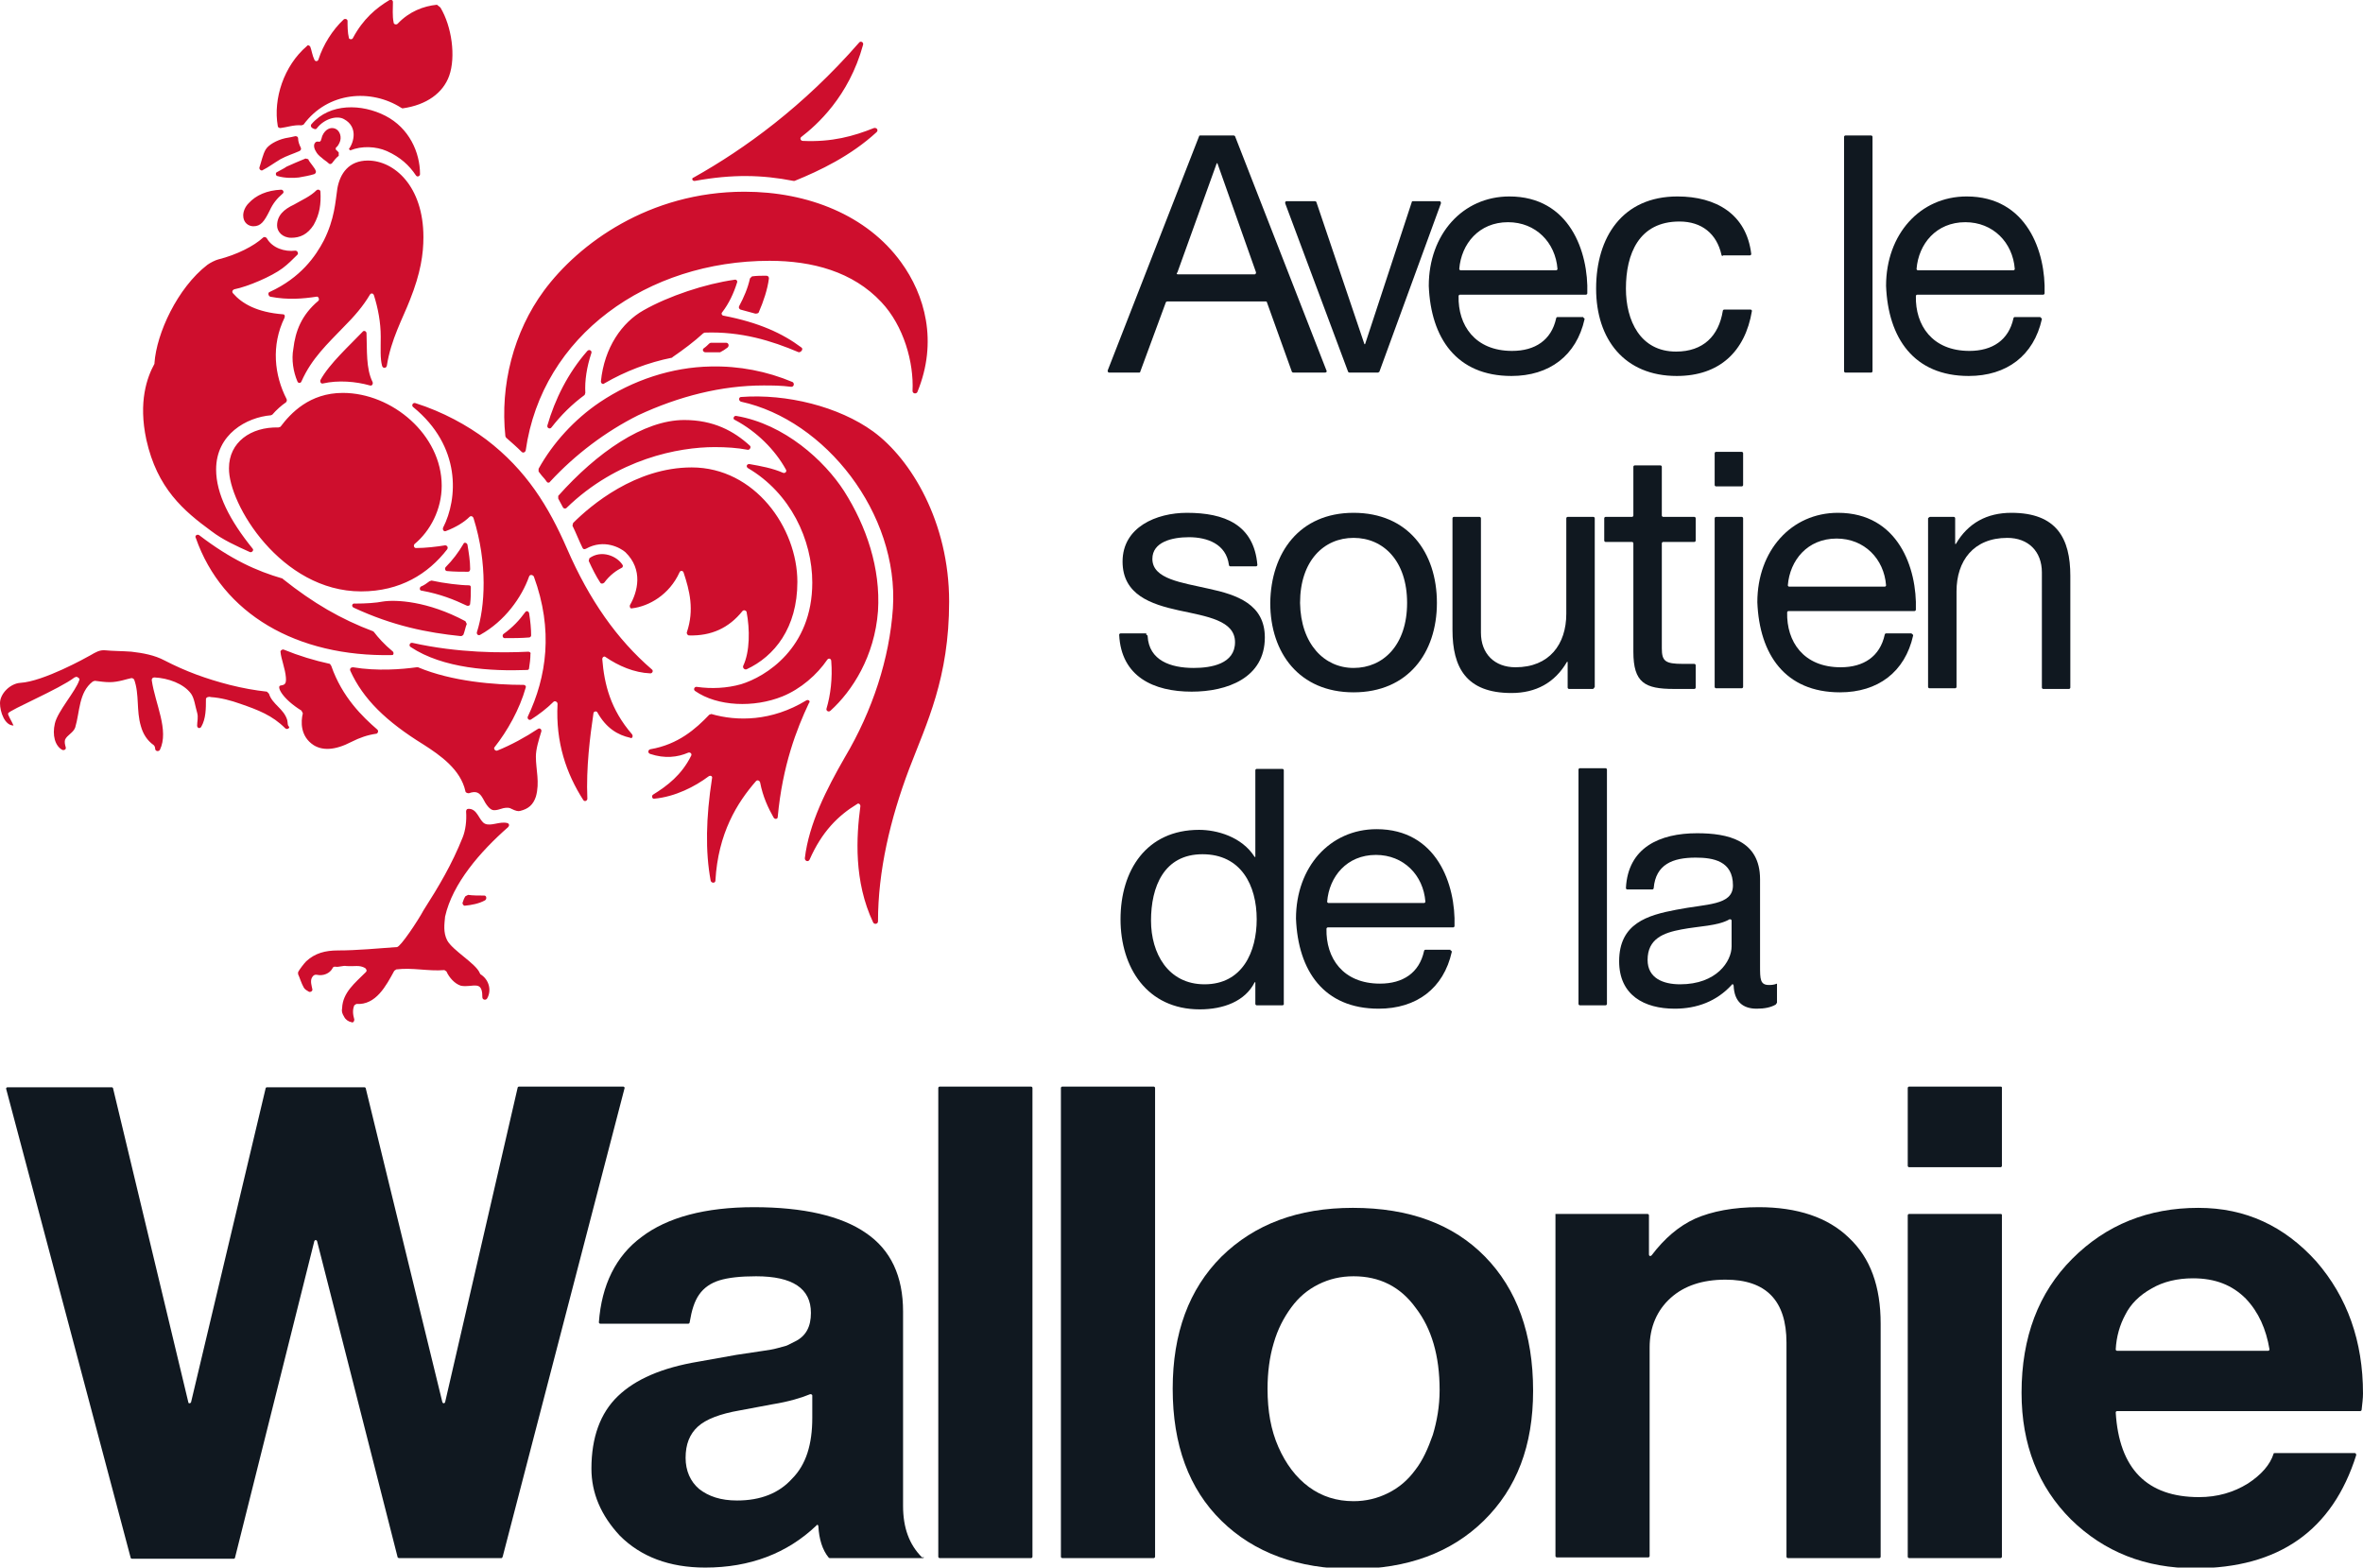 <svg xmlns="http://www.w3.org/2000/svg" xmlns:xlink="http://www.w3.org/1999/xlink" viewBox="0 0 348.8 231.4">
<style type="text/css">
	.st0{fill:#CE0E2D;}
	.st1{fill:#101820;}
</style>
<g>
	<path class="st0" d="M46.1,18.9l0.2,0.1c0.2,0.1,0.4,0.1,0.5-0.1c1.1-1.4,3-1.9,4-1.3c2,1.1,1.5,3.3,0.7,4.4l0.2,0.2
		c1.7-0.7,3.8-0.6,5.4,0.1c2,0.9,3.3,2.1,4.3,3.6c0.2,0.3,0.6,0.1,0.6-0.2c0-3.2-1.6-6.8-5.1-8.6c-3.5-1.8-8.2-1.9-10.9,1.2
		C45.8,18.5,45.9,18.8,46.1,18.9 M41.4,23.5c0.9-0.5,1.9-0.8,2.8-1.2c0.2-0.1,0.3-0.3,0.2-0.5c-0.2-0.4-0.4-0.9-0.4-1.4
		c0-0.2-0.2-0.3-0.4-0.3c-0.4,0.1-0.9,0.2-1.5,0.3c-1.3,0.3-2.5,1-2.9,1.7c-0.4,0.7-0.6,1.7-0.9,2.6c-0.1,0.3,0.3,0.6,0.5,0.4
		C39.6,24.7,40.4,24.1,41.4,23.5z M41.8,46.4c-3.9-0.3-6.1-1.6-7.4-3.1c-0.2-0.2-0.1-0.5,0.2-0.6c2-0.4,5.5-1.9,7.1-3.1
		c0.8-0.6,1.5-1.3,2.2-2c0.2-0.2,0-0.6-0.3-0.6c-1.6,0.2-3.4-0.4-4.2-1.8c-0.1-0.2-0.4-0.3-0.6-0.1c-1.3,1.2-3.8,2.5-6.6,3.2
		c-0.4,0.1-1.2,0.5-1.6,0.8c-4.4,3.4-7.5,10.1-7.8,14.5l0,0.1c-1.1,2-2.4,5.6-1.2,11.2c1.6,7.2,5.5,10.5,9.6,13.5
		c1.7,1.3,3.7,2.2,5.7,3.1c0.3,0.1,0.6-0.3,0.4-0.5c-3.4-4.2-5.4-8.1-5.4-11.7c0-5.2,4.5-7.7,8.1-8l0.2-0.1c0.6-0.7,1.4-1.4,2-1.8
		c0.1-0.1,0.2-0.3,0.1-0.5C40.5,55.4,40,51,42,46.9C42.1,46.6,42,46.4,41.8,46.4z M64.5,0.7c-2,0.2-4.1,1-5.8,2.8
		c-0.2,0.2-0.6,0.1-0.6-0.2c-0.2-0.9-0.1-2.2-0.1-3c0-0.3-0.3-0.4-0.5-0.3c-2,1.2-3.9,2.8-5.4,5.6c-0.1,0.3-0.6,0.2-0.6,0
		c-0.2-0.8-0.2-1.8-0.2-2.5c0-0.3-0.4-0.4-0.6-0.2c-1.6,1.5-3,3.7-3.7,5.9c-0.1,0.3-0.5,0.3-0.6,0c-0.3-0.6-0.4-1.4-0.6-1.9
		c-0.1-0.2-0.4-0.3-0.5-0.1c-3.4,2.9-5,7.8-4.3,11.8c0,0.2,0.2,0.3,0.4,0.3c0.9-0.1,2-0.5,3.1-0.4l0.3-0.1c3.6-4.9,10-5.3,14.4-2.5
		l0.2,0.1c3.6-0.5,6-2.3,6.9-4.8c1-2.8,0.4-7.3-1.3-10.1L64.5,0.7z M49.7,22.2c-0.2-0.1-0.2-0.4,0-0.5c0.2-0.2,0.3-0.4,0.4-0.6
		c0.4-0.8,0.1-1.8-0.6-2.1c-0.7-0.3-1.5,0.1-1.9,1c-0.1,0.2-0.1,0.4-0.2,0.6c0,0.2-0.2,0.4-0.4,0.3c-0.2,0-0.4,0-0.5,0.2
		c-0.2,0.2-0.2,0.7,0.1,1.2c0.2,0.4,0.5,0.7,0.9,1c0.3,0.3,0.7,0.5,1,0.8c0.2,0.2,0.4,0.1,0.5,0c0.3-0.4,0.6-0.8,1-1.1l0-0.5
		L49.7,22.2z M47.3,28.3c0-0.3-0.4-0.4-0.6-0.2c-0.9,0.9-2.1,1.4-3.3,2.1c-1.5,0.7-2.5,1.6-2.5,3.1c0,0.9,0.8,1.8,2.1,1.8
		c1.3,0,2.4-0.5,3.3-1.9C47.2,31.6,47.4,30.1,47.3,28.3z M35.9,31.8c0,1.1,0.8,1.6,1.5,1.6c1.1,0,1.6-0.7,2.4-2.3
		c0.5-1.1,1.1-1.8,1.9-2.5c0.3-0.2,0.1-0.6-0.2-0.6c-2.1,0.1-3.7,0.8-4.8,2C36.2,30.5,35.9,31.2,35.9,31.8z M40.9,25.4
		C40.6,25.5,40.7,26,41,26c1,0.3,2.3,0.3,3.1,0.2c0.6-0.1,1.7-0.3,2.3-0.5c0.2-0.1,0.3-0.3,0.2-0.5c-0.1-0.3-0.3-0.5-0.5-0.8
		c-0.2-0.3-0.5-0.6-0.6-0.9l-0.4-0.1c-1,0.4-1.9,0.8-2.8,1.2C41.9,24.9,41.4,25.1,40.9,25.4z M118.3,51.3c-2.8-2.1-6.3-3.7-11.5-4.7
		c-0.2,0-0.4-0.3-0.2-0.5c1-1.3,1.7-2.8,2.2-4.4c0.1-0.2-0.1-0.5-0.4-0.4c-4.3,0.6-9.7,2.4-13.4,4.5c-3.2,1.8-5.8,5.5-6.3,10.5
		c0,0.3,0.3,0.5,0.5,0.3c3.1-1.8,6.5-3.1,10-3.8l0.1-0.1c1.6-1.1,3.2-2.3,4.5-3.5l0.2-0.1c5.4-0.2,9.9,1.2,13.9,2.9
		C118.3,52,118.6,51.5,118.3,51.3z M53.5,49c-1.8,1.9-4.9,4.7-6.2,7.1c-0.1,0.3,0.1,0.6,0.4,0.5c2.2-0.5,4.8-0.3,6.9,0.3
		c0.3,0.1,0.5-0.2,0.4-0.5c-1-2-0.8-4.7-0.9-7.2C54.1,48.9,53.7,48.7,53.5,49z M43.9,56.3c0.1,0.3,0.5,0.3,0.6,0
		c1.5-3.4,3.9-5.6,6.2-8c1.6-1.6,2.9-3.1,3.9-4.8c0.2-0.3,0.5-0.2,0.6,0.1c0.6,1.9,1,4,1,6.1c0,1.8-0.1,3.2,0.2,4.3
		c0.1,0.4,0.6,0.4,0.7,0c0.6-3.9,2.4-7.1,3.4-9.7c1.6-4,2-6.8,2-9.3c0-7.5-4.3-11.3-8.2-11.3c-2.8,0-4.1,1.9-4.5,4.1
		c-0.3,2-0.4,4.5-2,7.7c-1.2,2.3-3.4,5.5-8,7.6c-0.3,0.1-0.2,0.6,0.1,0.7c2.6,0.5,4.8,0.3,6.8,0c0.3-0.1,0.5,0.4,0.3,0.6
		c-2.5,2.1-3.4,4.5-3.7,7.1C43,53.1,43.3,54.9,43.9,56.3z M119.5,126.9c-0.2,0.4-0.7,0.2-0.7-0.2c0.6-5.1,3.2-10.2,5.9-14.9
		c4.1-6.9,6.6-14.6,7.1-22c0.9-14-10-27.8-22.4-30.5c-0.4-0.1-0.4-0.7,0-0.7c6.7-0.5,14.4,1.4,19.5,5.1c5.6,4.1,11.2,13.4,11.2,25.1
		c0,11.3-3.3,17.9-5.9,24.7c-2.8,7.4-4.6,15.1-4.6,22.5c0,0.4-0.5,0.5-0.7,0.2c-2.9-6.1-2.5-12.7-1.9-17.2c0-0.3-0.3-0.5-0.5-0.3
		C123.7,120.4,121.3,122.8,119.5,126.9z M129.6,90.2c0.4-6.3-1.7-12.5-5-17.7c-2.9-4.5-8.8-9.9-15.9-11.1c-0.4-0.1-0.6,0.5-0.2,0.6
		c3.2,1.7,5.9,4.4,7.5,7.3c0.2,0.3-0.1,0.6-0.4,0.5c-1.6-0.7-3.3-1-5-1.3c-0.4,0-0.5,0.4-0.2,0.6c6.3,3.7,9.5,10.6,9.5,16.9
		c0,9.7-6.9,13.9-10.5,15c-2.1,0.6-4.4,0.7-6.5,0.4c-0.4-0.1-0.6,0.4-0.3,0.6c3.3,2.3,8.7,2.5,12.9,0.8c2.7-1.1,5.1-3.2,6.6-5.4
		c0.2-0.3,0.6-0.2,0.6,0.2c0.2,2.5-0.1,5-0.7,7c-0.1,0.3,0.3,0.6,0.6,0.3C125.8,102,129.1,96.9,129.6,90.2z M119,103.4
		c-5.1,3.1-10.2,3.1-14,2l-0.3,0.1c-2,2.1-4.6,4.4-8.7,5.1c-0.4,0.1-0.4,0.6,0,0.7c2.1,0.7,4,0.5,5.6-0.2c0.3-0.1,0.6,0.2,0.4,0.5
		c-1.4,2.8-3.5,4.4-5.6,5.7c-0.3,0.2-0.1,0.7,0.2,0.6c3.1-0.3,6-1.8,8-3.3c0.3-0.2,0.6,0,0.5,0.3c-0.9,5.8-1,10.8-0.2,15.1
		c0.1,0.4,0.7,0.4,0.7,0c0.4-7,3.2-11.5,6-14.7c0.2-0.2,0.5-0.1,0.6,0.2c0.4,2.1,1.2,3.8,2,5.2c0.2,0.3,0.6,0.2,0.6-0.1
		c0.7-7.6,2.8-13,4.6-16.8C119.7,103.5,119.3,103.2,119,103.4z M93.3,108.4c-3.2-3.7-4.1-7.4-4.4-11.1c0-0.3,0.3-0.5,0.5-0.3
		c1.9,1.3,4.2,2.3,6.6,2.4c0.3,0,0.5-0.4,0.2-0.6c-5.1-4.4-9.2-10.2-12.5-17.8c-2.7-6.2-6-11.6-11.9-16.1c-2.8-2.1-6.4-4.1-10.5-5.4
		c-0.4-0.1-0.6,0.4-0.3,0.6c7.1,5.8,6.6,13.5,4.4,17.8c-0.1,0.3,0.1,0.6,0.4,0.5c1.6-0.6,2.8-1.4,3.5-2.1c0.2-0.2,0.5-0.1,0.6,0.2
		c2.1,6.7,1.7,13.1,0.5,16.8c-0.1,0.3,0.2,0.6,0.5,0.4c3.6-2,6.1-5.5,7.2-8.6c0.1-0.3,0.5-0.3,0.7,0c2.9,7.9,1.9,14.8-0.9,20.7
		c-0.1,0.3,0.2,0.6,0.5,0.4c1.1-0.7,2.3-1.6,3.3-2.6c0.2-0.2,0.6,0,0.6,0.3c-0.3,5.7,1.3,10.3,3.8,14.2c0.2,0.3,0.6,0.1,0.6-0.2
		c-0.2-4.6,0.4-9.2,0.9-12.6c0-0.3,0.5-0.4,0.6-0.1c1.3,2.3,3,3.3,4.8,3.7C93.3,109.1,93.5,108.7,93.3,108.4z M79.1,117.6
		c0.6-2.1,0-4,0-5.9c0-1.1,0.4-2.4,0.8-3.7c0.1-0.3-0.2-0.6-0.5-0.4c-1.8,1.2-4,2.4-6,3.2c-0.3,0.1-0.6-0.3-0.4-0.5
		c1.9-2.4,3.7-5.6,4.6-8.8c0.1-0.2-0.1-0.4-0.3-0.4c-4.3,0-10.6-0.5-15.6-2.6l-0.2,0c-2.2,0.3-5.8,0.6-9.4,0c-0.3,0-0.5,0.2-0.4,0.5
		c1.9,4.2,5.3,7.5,10.8,10.9c2.5,1.6,5.5,3.7,6.2,6.9c0,0.2,0.3,0.3,0.5,0.3c1.1-0.4,1.6-0.1,2.1,0.8c0.4,0.8,1,1.7,1.6,1.7
		c0.5,0,0.7-0.1,1.4-0.3c0.5-0.1,0.9-0.1,1.2,0.1c0.6,0.3,1,0.4,1.3,0.3C78,119.4,78.7,118.8,79.1,117.6z M55.7,107.7
		c-2.2-1.9-5.2-4.8-6.8-9.4L48.7,98c-2.3-0.5-4.6-1.2-6.8-2.1c-0.2-0.1-0.5,0.1-0.5,0.3c0.1,1.1,0.7,2.5,0.8,3.8
		c0.1,1.1-0.3,1.1-0.8,1.2c-0.6,0.1,0.2,1.9,3.1,3.7l0.2,0.4c-0.3,1.2-0.4,3.4,1.6,4.7c1.3,0.8,3.1,0.8,5.6-0.5
		c1.2-0.6,2.3-1,3.7-1.2C55.8,108.2,55.9,107.9,55.7,107.7z M57.9,96.1c-1.1-0.9-2.1-2-2.7-2.8l-0.1-0.1c-4.8-1.8-8.9-4.2-13.3-7.7
		l-0.1-0.1c-3.8-1.1-7.6-2.8-12.3-6.4c-0.3-0.2-0.7,0.1-0.5,0.4c3.9,11.2,14.9,17.6,29,17.3C58.1,96.7,58.2,96.3,57.9,96.1z
		 M74.5,94.2c1.1,0,2.5,0,3.6-0.1c0.2,0,0.3-0.2,0.3-0.3c0-0.9-0.1-2.1-0.3-3.3c-0.1-0.3-0.4-0.4-0.6-0.1c-0.8,1.1-1.8,2.2-3.2,3.2
		C74.1,93.8,74.2,94.2,74.5,94.2z M52.2,89.7c5.8,2.7,10.9,3.7,15.8,4.2c0.2,0,0.3-0.1,0.4-0.2c0.2-0.5,0.3-1.1,0.5-1.6l-0.2-0.4
		c-5.6-3-10.3-3.2-12.2-2.9c-1,0.2-2.5,0.3-4.1,0.3C52,89,51.8,89.5,52.2,89.7z M62.3,87.2c2.7,0.5,4.7,1.3,6.6,2.2
		c0.2,0.1,0.5,0,0.5-0.3c0.1-0.8,0.1-1.5,0.1-2.4c0-0.2-0.1-0.3-0.3-0.3c-1.2,0-3.7-0.3-5.5-0.7l-0.3,0.1c-0.4,0.3-0.8,0.6-1.3,0.8
		C61.9,86.8,61.9,87.2,62.3,87.2z M78,96.2c-3.9,0.2-10.4,0.2-17.1-1.3c-0.4-0.1-0.6,0.4-0.3,0.6c4.8,3.2,11.9,3.6,17.2,3.4
		c0.2,0,0.3-0.1,0.3-0.3c0.1-0.6,0.2-1.4,0.2-2.1C78.4,96.4,78.2,96.2,78,96.2z M66,84.3c1.1,0.1,2.2,0.1,3.1,0.1
		c0.2,0,0.3-0.2,0.3-0.4c0-1.2-0.2-2.4-0.4-3.6c-0.1-0.3-0.5-0.4-0.6-0.1c-0.7,1.2-1.6,2.4-2.6,3.4C65.6,83.9,65.7,84.3,66,84.3z
		 M53.3,87.3c5.8,0,9.9-2.6,12.7-6.2c0.2-0.3,0-0.6-0.3-0.6c-1.2,0.2-2.9,0.4-4.3,0.4c-0.3,0-0.4-0.4-0.2-0.6c2.3-1.9,4-5.1,4-8.6
		c0-7.5-7.3-13.7-14.6-13.7c-4.9,0-7.7,3-9.2,5l-0.3,0.1c-4.1-0.1-7.3,2.2-7.3,6C33.7,74.4,41.5,87.3,53.3,87.3z M113.6,38.5
		c6.3,0,12.3,1.6,16.5,6.1c3.3,3.5,4.8,8.9,4.6,13.1c0,0.4,0.5,0.5,0.7,0.2c3.1-7.5,1.1-14.4-2.4-19.2c-5-6.9-13.7-10.4-23.1-10.4
		c-14.1,0-24.5,7.7-29.6,14.6c-4.5,6.1-6.5,14-5.7,21.5l0.1,0.2c0.8,0.7,1.6,1.4,2.3,2.1c0.2,0.2,0.5,0.1,0.6-0.2
		C80,49.5,95.6,38.5,113.6,38.5z M102.6,26.7c5.5-1,9.9-0.9,14.5,0l0.2,0c3.7-1.5,8.3-3.7,12.1-7.2c0.3-0.3,0-0.7-0.4-0.6
		c-3,1.2-6.2,2.1-10.5,1.9c-0.3,0-0.5-0.4-0.2-0.6c2.2-1.7,7-5.9,9.1-13.6c0.1-0.4-0.4-0.6-0.6-0.3c-8.2,9.4-16.9,15.7-24.4,19.9
		C102,26.3,102.2,26.8,102.6,26.7z M86.7,51.8c-2.9,3.3-4.8,7.2-5.9,11c-0.1,0.4,0.4,0.6,0.6,0.3c1.4-1.8,3-3.4,4.9-4.8l0.1-0.3
		c-0.1-1.8,0.2-3.8,0.9-5.9C87.4,51.8,87,51.5,86.7,51.8z M112,46.1c0.7-1.6,1.3-3.4,1.5-5c0-0.2-0.1-0.4-0.4-0.4
		c-0.7,0-1.4,0-2.1,0.1l-0.3,0.3c-0.3,1.4-0.9,2.8-1.6,4.1c-0.1,0.2,0,0.4,0.2,0.5c0.7,0.2,1.5,0.4,2.2,0.6
		C111.8,46.3,112,46.2,112,46.1z M107.2,50.6c-0.8,0-1.5,0-2.3,0l-0.2,0.1c-0.2,0.2-0.5,0.5-0.8,0.7c-0.3,0.2-0.1,0.6,0.2,0.6
		c0.7,0,1.4,0,2,0l0.2,0c0.4-0.2,0.7-0.4,1.1-0.7C107.7,51,107.5,50.6,107.2,50.6z M112.7,56.9c1.2,0,2.6,0,4.1,0.2
		c0.4,0,0.5-0.5,0.2-0.7c-3.8-1.6-7.9-2.4-12.1-2.3c-5.7,0.1-11.5,2-16.4,5.3c-3.7,2.5-6.9,6-9,9.8l0,0.4c0.3,0.4,0.6,0.8,0.9,1.1
		l0.3,0.4c0.1,0.2,0.4,0.2,0.5,0c3.7-4,8.2-7.4,13-9.8C100.2,58.5,106.5,56.9,112.7,56.9z M110.4,66.4c0.3,0,0.5-0.4,0.3-0.6
		c-2.4-2.2-5.4-3.8-9.7-3.8c-6,0-12.9,4.8-18.6,11.2l0,0.4c0.2,0.4,0.5,0.9,0.7,1.3c0.1,0.2,0.4,0.2,0.5,0.1c7.5-7.3,16.6-9,21.9-9
		C107.2,66,108.8,66.1,110.4,66.4z M109.7,98.3c-0.1,0.3,0.2,0.6,0.5,0.5c4.1-1.9,7.5-6.1,7.5-12.9c0-8-6.3-16.9-15.6-16.9
		c-8.3,0-14.9,5.6-17.5,8.2l-0.1,0.4c0.5,1,1,2.3,1.5,3.3c0.1,0.2,0.3,0.2,0.5,0.1c2.7-1.5,5.1-0.1,5.8,0.5c2.7,2.6,1.8,5.9,0.7,7.8
		c-0.1,0.2,0,0.6,0.3,0.5c2.5-0.3,5.5-2,7-5.3c0.1-0.3,0.5-0.3,0.6,0c0.9,2.7,1.6,5.5,0.5,8.8c-0.1,0.2,0.1,0.5,0.3,0.5
		c3.3,0.1,5.9-1.1,7.9-3.6c0.2-0.2,0.5-0.1,0.6,0.1C110.7,92.9,110.7,96.2,109.7,98.3z M91.9,83.4c-0.8-1.3-3.1-2.3-4.9-1l-0.1,0.4
		c0.5,1.1,1.1,2.3,1.7,3.2c0.1,0.2,0.4,0.2,0.6,0c0.8-1.1,1.8-1.8,2.6-2.2C91.9,83.8,92,83.5,91.9,83.4z M42.4,106.3
		c-0.5-1.7-2.2-2.3-2.7-3.9l-0.3-0.3c-1.8-0.2-3.5-0.5-5.5-1c-3.5-0.9-6.5-2-9.6-3.6c-1.5-0.8-3.2-1.1-4.9-1.3
		c-1.3-0.1-2.9-0.1-3.8-0.2c-0.9-0.1-1.5,0.3-2.2,0.7c-0.7,0.4-7,3.9-10.4,4.1c-1.5,0.1-3,1.6-3,3c0,1.3,0.7,3.3,2,3.3
		c-0.3-0.7-0.9-1.6-0.8-1.8c0.2-0.5,7.6-3.6,9.8-5.3l0.3-0.1l0.2,0.1c0.2,0.1,0.3,0.3,0.2,0.4c-0.5,1.6-3.2,4.6-3.6,6.4
		c-0.4,1.7,0,3.3,1.1,3.9c0.3,0.1,0.6-0.1,0.5-0.4c-0.1-0.4-0.2-0.7-0.1-1.1c0.3-0.7,1.2-1,1.5-1.8c0.7-2.3,0.5-5.2,2.6-6.8l0.3-0.1
		c0.8,0.1,1.5,0.2,2.2,0.2c1.3,0,2.6-0.5,3.2-0.6c0.2,0,0.3,0.1,0.4,0.2c0.8,2.2,0.3,4.6,1,6.9c0.3,1.1,0.9,2.1,1.9,2.8
		c0.1,0.1,0.2,0.3,0.2,0.5c0,0.4,0.5,0.5,0.7,0.2c1.4-2.9-0.7-6.8-1.2-10.3c0-0.2,0.1-0.4,0.4-0.4c2,0.1,4.3,0.9,5.4,2.4
		c0.5,0.7,0.6,1.8,0.9,2.8c0.2,0.7,0,1.3,0,1.9c0,0.4,0.4,0.5,0.6,0.2c0.7-1.2,0.7-2.7,0.7-4.1c0-0.3,0.5-0.4,0.7-0.3
		c1.5,0.1,3,0.5,4.4,1c2.6,0.9,4.7,1.7,6.6,3.6c0.2,0.2,0.6,0.1,0.6-0.2C42.4,107.1,42.5,106.7,42.4,106.3z M71.5,132.2
		c-0.8,0-1.7,0-2.4-0.1l-0.4,0.2c-0.2,0.3-0.3,0.6-0.4,0.9c-0.1,0.2,0.1,0.5,0.3,0.5c1-0.1,2.1-0.3,3-0.8
		C71.9,132.7,71.8,132.2,71.5,132.2z M66,138.8c0.8,1.5,4.2,3.4,4.8,4.8l0.1,0.2c1.3,0.8,1.7,2.4,1,3.6c-0.2,0.3-0.7,0.2-0.7-0.2
		c0-0.8-0.1-1.6-0.8-1.7c-0.7-0.1-1.5,0.2-2.4,0c-0.9-0.3-1.7-1.2-2.1-2.1l-0.3-0.2c-2.4,0.2-4.7-0.4-7.1-0.1l-0.3,0.2
		c-1.2,2.2-2.7,5.1-5.6,4.9l-0.3,0.2c-0.3,0.7-0.2,1.4,0,2.1c0,0.3-0.2,0.5-0.4,0.4c-0.5-0.1-0.9-0.4-1.1-0.8
		c-0.3-0.5-0.4-0.8-0.3-1.3c0.1-2.3,1.9-3.7,3.5-5.3c0.2-0.2,0.1-0.4-0.1-0.6c-0.9-0.5-1.5-0.2-2.8-0.3c-0.4-0.1-1.1,0.2-1.6,0.1
		c-0.2,0-0.3,0-0.4,0.2c-0.4,0.8-1.4,1.2-2.3,1c-0.5-0.1-0.7,0.3-0.8,0.5c-0.2,0.5,0,1.1,0.1,1.6c0.1,0.3-0.3,0.5-0.5,0.4
		c-0.3-0.2-0.6-0.3-0.8-0.7c-0.3-0.5-0.6-1.5-0.8-1.9l0-0.3c0.2-0.4,0.9-1.3,1.2-1.6c1.3-1.2,2.8-1.6,4.7-1.6c2.8,0,5.9-0.3,8.7-0.5
		c0.5,0,3.1-3.9,3.9-5.4c2.3-3.6,4.2-6.8,5.8-10.8c0.4-1,0.6-2.4,0.5-3.8c0-0.2,0.1-0.4,0.3-0.4c1.4-0.1,1.6,1.8,2.5,2.2
		c0.9,0.4,2.2-0.4,3.3-0.1c0.3,0.1,0.3,0.4,0.1,0.6c-4.1,3.6-8.2,8.3-9.3,13.2C65.6,136.4,65.4,137.6,66,138.8z"/>
	<g>
		<path class="st1" d="M74,230H58.9c-0.1,0-0.2-0.1-0.2-0.1l-11.9-46.7c-0.1-0.2-0.3-0.2-0.4,0l-11.7,46.7c0,0.1-0.1,0.2-0.2,0.2
			H19.5c-0.1,0-0.2-0.1-0.2-0.1L0.9,160.7c0-0.1,0.1-0.2,0.2-0.2h15.4c0.1,0,0.2,0.1,0.2,0.2l11.1,46.3c0,0.2,0.3,0.2,0.4,0l11-46.3
			c0-0.1,0.1-0.2,0.2-0.2h14.4c0.1,0,0.2,0.1,0.2,0.2L65.3,207c0.1,0.2,0.3,0.2,0.4,0l10.7-46.4c0-0.1,0.1-0.2,0.2-0.2H92
			c0.1,0,0.2,0.1,0.2,0.2l-18,69.2C74.1,230,74.1,230,74,230z"/>
		<path class="st1" d="M136.2,230h-13.7c-0.1,0-0.1,0-0.2-0.1c-0.9-1.1-1.4-2.7-1.5-4.6c0-0.2-0.2-0.3-0.3-0.1
			c-4.3,4.1-9.8,6.2-16.4,6.2c-5.3,0-9.5-1.6-12.6-4.7c-2.8-3-4.2-6.3-4.2-9.9c0-4.6,1.3-8.2,3.9-10.7c2.6-2.5,6.5-4.2,11.9-5.1
			l5.6-1c2-0.3,3.4-0.5,4-0.6c0.7-0.1,1.4-0.2,2.1-0.4c0.7-0.2,1.2-0.3,1.4-0.4c0.2-0.1,0.6-0.3,1.2-0.6c1.6-0.8,2.3-2.2,2.3-4.2
			c0-3.6-2.7-5.4-8.1-5.4c-2.3,0-4.1,0.2-5.4,0.6c-1.3,0.4-2.3,1.1-3,2.1c-0.7,1-1.1,2.3-1.4,4.1c0,0.1-0.1,0.2-0.2,0.2h-13
			c-0.1,0-0.2-0.1-0.2-0.2c0.4-5.5,2.5-9.8,6.3-12.6c3.8-2.9,9.4-4.4,16.6-4.4c7.3,0,12.9,1.3,16.5,3.8c3.7,2.5,5.5,6.4,5.5,11.6
			v28.7c0,3.2,0.9,5.7,2.8,7.6C136.5,229.8,136.4,230,136.2,230z M119.9,209.3V206c0-0.1-0.1-0.2-0.3-0.2c-1.2,0.5-3.1,1.1-5.6,1.5
			l-4.8,0.9c-2.9,0.5-5,1.3-6.2,2.4c-1.2,1.1-1.8,2.6-1.8,4.6c0,1.9,0.7,3.5,2,4.6c1.4,1.1,3.2,1.7,5.6,1.7c3.5,0,6.2-1.1,8.1-3.2
			C119,216.2,119.9,213.2,119.9,209.3z"/>
		<path class="st1" d="M152.4,160.6v69.2c0,0.1-0.1,0.2-0.2,0.2h-13.5c-0.1,0-0.2-0.1-0.2-0.2v-69.2c0-0.1,0.1-0.2,0.2-0.2h13.5
			C152.3,160.4,152.4,160.5,152.4,160.6z"/>
		<path class="st1" d="M170.5,160.6v69.2c0,0.1-0.1,0.2-0.2,0.2h-13.5c-0.1,0-0.2-0.1-0.2-0.2v-69.2c0-0.1,0.1-0.2,0.2-0.2h13.5
			C170.4,160.4,170.5,160.5,170.5,160.6z"/>
		<path class="st1" d="M199.7,178.3c8.3,0,14.8,2.4,19.5,7.2c4.7,4.8,7.1,11.4,7.1,19.8c0,8.1-2.4,14.4-7.3,19.2
			c-4.8,4.7-11.3,7.1-19.3,7.1c-8.1,0-14.6-2.4-19.4-7.1c-4.8-4.7-7.2-11.2-7.2-19.5c0-8.2,2.4-14.7,7.2-19.5
			C185.2,180.7,191.6,178.3,199.7,178.3z M199.8,188.4c-1.9,0-3.6,0.4-5.2,1.2c-1.6,0.8-2.9,1.9-4,3.4c-1.1,1.5-2,3.2-2.6,5.3
			c-0.6,2-0.9,4.3-0.9,6.7c0,3.3,0.5,6.1,1.6,8.6c1.1,2.5,2.6,4.5,4.5,5.9c1.9,1.4,4.1,2.1,6.6,2.1c1.8,0,3.5-0.4,5.1-1.2
			c1.6-0.8,2.9-1.9,4-3.4c1.1-1.4,1.9-3.2,2.6-5.2c0.6-2,1-4.2,1-6.6c0-5.1-1.2-9.1-3.5-12.1C206.7,189.9,203.6,188.4,199.8,188.4z"
			/>
		<path class="st1" d="M229.7,179.2h13.5c0.1,0,0.2,0.1,0.2,0.2v5.8c0,0.2,0.2,0.3,0.4,0.1c1.9-2.5,4-4.3,6.4-5.4
			c2.5-1.1,5.7-1.7,9.4-1.7c5.7,0,10.2,1.5,13.3,4.5c3.2,3,4.7,7.2,4.7,12.7v34.4c0,0.1-0.1,0.2-0.2,0.2h-13.5
			c-0.1,0-0.2-0.1-0.2-0.2v-31.6c0-6.2-3-9.3-9-9.3c-3.4,0-6.1,0.9-8.1,2.7c-2,1.8-3.1,4.3-3.1,7.3v30.8c0,0.1-0.1,0.2-0.2,0.2
			h-13.5c-0.1,0-0.2-0.1-0.2-0.2v-50.4C229.5,179.3,229.6,179.2,229.7,179.2z"/>
		<path class="st1" d="M295.5,160.6v11.5c0,0.1-0.1,0.2-0.2,0.2h-13.5c-0.1,0-0.2-0.1-0.2-0.2v-11.5c0-0.1,0.1-0.2,0.2-0.2h13.5
			C295.5,160.4,295.5,160.5,295.5,160.6z M295.5,179.4v50.4c0,0.1-0.1,0.2-0.2,0.2h-13.5c-0.1,0-0.2-0.1-0.2-0.2v-50.4
			c0-0.1,0.1-0.2,0.2-0.2h13.5C295.5,179.2,295.5,179.3,295.5,179.4z"/>
		<path class="st1" d="M348.4,208.3h-35.9c-0.1,0-0.2,0.1-0.2,0.2c0.5,8.3,4.6,12.5,12.3,12.5c2.7,0,5.1-0.7,7.2-2
			c2-1.3,3.3-2.8,3.8-4.4c0-0.1,0.1-0.1,0.2-0.1h11.8c0.1,0,0.2,0.1,0.2,0.3c-3.5,11.1-11.4,16.7-23.8,16.7
			c-7.3,0-13.4-2.4-18.3-7.2c-4.8-4.8-7.3-11-7.3-18.7c0-8.2,2.5-14.8,7.5-19.8c5-5,11.2-7.5,18.6-7.5c7,0,12.7,2.7,17.4,7.9
			c4.6,5.3,6.9,11.8,6.9,19.5c0,0.7-0.1,1.5-0.2,2.4C348.6,208.2,348.5,208.3,348.4,208.3z M323.7,188.7c-2.3,0-4.4,0.5-6.1,1.5
			c-1.8,1-3.1,2.3-3.9,3.9c-0.8,1.5-1.3,3.2-1.4,5.1c0,0.1,0.1,0.2,0.2,0.2h22.3c0.1,0,0.2-0.1,0.2-0.2c-0.5-3-1.6-5.5-3.5-7.5
			C329.5,189.7,327,188.7,323.7,188.7z"/>
	</g>
	<g>
		<path class="st1" d="M177.2,20h4.9c0.1,0,0.2,0.1,0.2,0.1l13.5,34.6c0.1,0.1,0,0.3-0.2,0.3h-4.7c-0.1,0-0.2-0.1-0.2-0.1L187,44.6
			c0-0.1-0.1-0.1-0.2-0.1h-14.5c-0.1,0-0.2,0.1-0.2,0.1l-3.8,10.3c0,0.1-0.1,0.1-0.2,0.1h-4.4c-0.1,0-0.2-0.1-0.2-0.3L177,20.1
			C177,20,177.1,20,177.2,20z M173.9,40.5h11.3c0.1,0,0.2-0.1,0.2-0.3l-5.7-16.1h-0.1l-5.8,16.1C173.6,40.4,173.7,40.5,173.9,40.5z"
			/>
		<path class="st1" d="M203.4,55h-4.2c-0.1,0-0.2-0.1-0.2-0.1l-9.3-24.9c0-0.1,0-0.3,0.2-0.3h4.2c0.1,0,0.2,0.1,0.2,0.1l7.1,21h0.1
			l6.9-21c0-0.1,0.1-0.1,0.2-0.1h3.9c0.1,0,0.2,0.1,0.2,0.3l-9.1,24.9C203.5,54.9,203.5,55,203.4,55z"/>
		<path class="st1" d="M233.7,46.9c0.1,0,0.2,0.1,0.2,0.2c-1.2,5.4-5.2,8.4-10.8,8.4c-8.1,0-11.9-5.6-12.2-13.3
			c0-7.6,5-13.2,11.9-13.2c8.9,0,11.7,8.2,11.5,14.3c0,0.1-0.1,0.2-0.2,0.2h-18.6c-0.1,0-0.2,0.1-0.2,0.2c-0.1,4.3,2.4,8.1,7.9,8.1
			c3.4,0,5.8-1.6,6.5-4.8c0-0.1,0.1-0.2,0.2-0.2H233.7z M229.7,39.9c0.1,0,0.2-0.1,0.2-0.2c-0.3-3.9-3.2-6.9-7.3-6.9
			c-4.3,0-6.9,3.2-7.2,6.9c0,0.1,0.1,0.2,0.2,0.2H229.7z"/>
		<path class="st1" d="M254.3,37.8c-0.1,0-0.2-0.1-0.2-0.2c-0.7-3.1-2.9-4.9-6.2-4.9c-6,0-7.9,4.8-7.9,9.9c0,4.7,2.1,9.3,7.4,9.3
			c4,0,6.3-2.3,6.9-6c0-0.1,0.1-0.2,0.2-0.2h3.9c0.1,0,0.2,0.1,0.2,0.2c-1,6-4.8,9.6-11.1,9.6c-7.7,0-11.9-5.4-11.9-12.9
			c0-7.6,3.9-13.6,12-13.6c5.7,0,10.2,2.6,10.9,8.5c0,0.1-0.1,0.2-0.2,0.2H254.3z"/>
		<path class="st1" d="M272.4,20h3.8c0.1,0,0.2,0.1,0.2,0.2v34.6c0,0.1-0.1,0.2-0.2,0.2h-3.8c-0.1,0-0.2-0.1-0.2-0.2V20.2
			C272.2,20.1,272.3,20,272.4,20z"/>
		<path class="st1" d="M301.2,46.9c0.1,0,0.2,0.1,0.2,0.2c-1.2,5.4-5.2,8.4-10.8,8.4c-8.1,0-11.9-5.6-12.2-13.3
			c0-7.6,5-13.2,11.9-13.2c8.9,0,11.7,8.2,11.5,14.3c0,0.1-0.1,0.2-0.2,0.2h-18.6c-0.1,0-0.2,0.1-0.2,0.2c-0.1,4.3,2.4,8.1,7.9,8.1
			c3.4,0,5.8-1.6,6.5-4.8c0-0.1,0.1-0.2,0.2-0.2H301.2z M297.2,39.9c0.1,0,0.2-0.1,0.2-0.2c-0.3-3.9-3.2-6.9-7.3-6.9
			c-4.3,0-6.9,3.2-7.2,6.9c0,0.1,0.1,0.2,0.2,0.2H297.2z"/>
		<path class="st1" d="M169.2,93.7c0.1,0,0.2,0.1,0.2,0.2c0.2,3.6,3.4,4.7,6.8,4.7c2.6,0,6.1-0.6,6.1-3.8c0-3.2-4.1-3.8-8.3-4.7
			c-4.1-0.9-8.3-2.3-8.3-7.2c0-5.1,5-7.2,9.5-7.2c5.5,0,9.9,1.7,10.4,7.7c0,0.1-0.1,0.2-0.2,0.2h-3.8c-0.1,0-0.2-0.1-0.2-0.2
			c-0.4-3.1-3.2-4.1-5.9-4.1c-2.5,0-5.4,0.7-5.4,3.2c0,3,4.4,3.5,8.3,4.4c4.2,0.9,8.3,2.3,8.3,7.2c0,6-5.6,8-10.8,8
			c-5.6,0-10.4-2.2-10.7-8.4c0-0.1,0.1-0.2,0.2-0.2H169.2z"/>
		<path class="st1" d="M199.8,75.7c8,0,12.3,5.8,12.3,13.3c0,7.4-4.3,13.2-12.3,13.2c-8,0-12.3-5.8-12.3-13.2
			C187.6,81.6,191.8,75.7,199.8,75.7z M199.8,98.6c4.4,0,7.9-3.4,7.9-9.6c0-6.2-3.5-9.6-7.9-9.6c-4.4,0-7.9,3.4-7.9,9.6
			C192,95.1,195.5,98.6,199.8,98.6z"/>
		<path class="st1" d="M235.1,101.7h-3.5c-0.1,0-0.2-0.1-0.2-0.2v-3.8h-0.1c-1.8,3.1-4.6,4.6-8.2,4.6c-6.7,0-8.7-3.8-8.7-9.3V76.5
			c0-0.1,0.1-0.2,0.2-0.2h3.8c0.1,0,0.2,0.1,0.2,0.2v16.9c0,3.1,2,5.1,5.1,5.1c5,0,7.5-3.4,7.5-7.9V76.5c0-0.1,0.1-0.2,0.2-0.2h3.8
			c0.1,0,0.2,0.1,0.2,0.2v24.9C235.3,101.6,235.2,101.7,235.1,101.7z"/>
		<path class="st1" d="M245.5,76.3h4.6c0.1,0,0.2,0.1,0.2,0.2v3.3c0,0.1-0.1,0.2-0.2,0.2h-4.6c-0.1,0-0.2,0.1-0.2,0.2v15.5
			c0,1.9,0.5,2.3,3.1,2.3h1.7c0.1,0,0.2,0.1,0.2,0.2v3.3c0,0.1-0.1,0.2-0.2,0.2h-3c-4.3,0-6-0.9-6-5.5V80.2c0-0.1-0.1-0.2-0.2-0.2
			H237c-0.1,0-0.2-0.1-0.2-0.2v-3.3c0-0.1,0.1-0.2,0.2-0.2h3.9c0.1,0,0.2-0.1,0.2-0.2v-7.2c0-0.1,0.1-0.2,0.2-0.2h3.8
			c0.1,0,0.2,0.1,0.2,0.2v7.2C245.3,76.2,245.4,76.3,245.5,76.3z"/>
		<path class="st1" d="M257.1,71.8h-3.8c-0.1,0-0.2-0.1-0.2-0.2v-4.7c0-0.1,0.1-0.2,0.2-0.2h3.8c0.1,0,0.2,0.1,0.2,0.2v4.7
			C257.3,71.7,257.2,71.8,257.1,71.8z M253.3,76.3h3.8c0.1,0,0.2,0.1,0.2,0.2v24.9c0,0.1-0.1,0.2-0.2,0.2h-3.8
			c-0.1,0-0.2-0.1-0.2-0.2V76.5C253.1,76.4,253.2,76.3,253.3,76.3z"/>
		<path class="st1" d="M282.2,93.6c0.1,0,0.2,0.1,0.2,0.2c-1.2,5.4-5.2,8.4-10.8,8.4c-8.1,0-11.9-5.6-12.2-13.3
			c0-7.6,5-13.2,11.9-13.2c8.9,0,11.7,8.2,11.5,14.3c0,0.1-0.1,0.2-0.2,0.2H264c-0.1,0-0.2,0.1-0.2,0.2c-0.1,4.3,2.4,8.1,7.9,8.1
			c3.4,0,5.8-1.6,6.5-4.8c0-0.1,0.1-0.2,0.2-0.2H282.2z M278.2,86.6c0.1,0,0.2-0.1,0.2-0.2c-0.3-3.9-3.2-6.9-7.3-6.9
			c-4.3,0-6.9,3.2-7.2,6.9c0,0.1,0.1,0.2,0.2,0.2H278.2z"/>
		<path class="st1" d="M284.9,76.3h3.5c0.1,0,0.2,0.1,0.2,0.2v3.8h0.1c1.8-3.1,4.6-4.6,8.2-4.6c6.7,0,8.7,3.8,8.7,9.3v16.5
			c0,0.1-0.1,0.2-0.2,0.2h-3.8c-0.1,0-0.2-0.1-0.2-0.2V84.5c0-3.1-2-5.1-5.1-5.1c-5,0-7.5,3.4-7.5,7.9v14.1c0,0.1-0.1,0.2-0.2,0.2
			h-3.8c-0.1,0-0.2-0.1-0.2-0.2V76.5C284.7,76.4,284.8,76.3,284.9,76.3z"/>
		<path class="st1" d="M189.3,148.4h-3.8c-0.1,0-0.2-0.1-0.2-0.2v-3.2h-0.1c-1.4,2.8-4.6,4-8.1,4c-7.8,0-11.7-6.2-11.7-13.3
			c0-7.2,3.8-13.2,11.6-13.2c2.6,0,6.3,1,8.2,4h0.1v-12.8c0-0.1,0.1-0.2,0.2-0.2h3.8c0.1,0,0.2,0.1,0.2,0.2v34.6
			C189.5,148.3,189.4,148.4,189.3,148.4z M177.8,145.3c5.6,0,7.7-4.8,7.7-9.6c0-5-2.3-9.6-8-9.6c-5.7,0-7.6,4.8-7.6,9.8
			C169.9,140.7,172.4,145.3,177.8,145.3z"/>
		<path class="st1" d="M214.1,140.3c0.1,0,0.2,0.1,0.2,0.2c-1.2,5.4-5.2,8.4-10.8,8.4c-8.1,0-11.9-5.6-12.2-13.3
			c0-7.6,5-13.2,11.9-13.2c8.9,0,11.7,8.2,11.5,14.3c0,0.1-0.1,0.2-0.2,0.2H196c-0.1,0-0.2,0.1-0.2,0.2c-0.1,4.3,2.4,8.1,7.9,8.1
			c3.4,0,5.8-1.6,6.5-4.8c0-0.1,0.1-0.2,0.2-0.2H214.1z M210.2,133.3c0.1,0,0.2-0.1,0.2-0.2c-0.3-3.9-3.2-6.9-7.3-6.9
			c-4.3,0-6.9,3.2-7.2,6.9c0,0.1,0.1,0.2,0.2,0.2H210.2z"/>
		<path class="st1" d="M233.2,113.4h3.8c0.1,0,0.2,0.1,0.2,0.2v34.6c0,0.1-0.1,0.2-0.2,0.2h-3.8c-0.1,0-0.2-0.1-0.2-0.2v-34.6
			C233,113.5,233.1,113.4,233.2,113.4z"/>
		<path class="st1" d="M262.2,148.1c0,0.1,0,0.1-0.1,0.2c-0.7,0.4-1.6,0.6-2.8,0.6c-2,0-3.3-1-3.4-3.4c0-0.2-0.2-0.3-0.3-0.1
			c-2.2,2.4-5.1,3.5-8.4,3.5c-4.5,0-8.2-2-8.2-7c0-5.6,4.2-6.8,8.4-7.6c4.5-0.9,8.4-0.6,8.4-3.6c0-3.6-2.9-4.1-5.5-4.1
			c-3.4,0-5.9,1-6.2,4.5c0,0.1-0.1,0.2-0.2,0.2h-3.7c-0.1,0-0.2-0.1-0.2-0.2c0.3-6,5-8.1,10.5-8.1c4.5,0,9.3,1,9.3,6.8v12.8
			c0,1.9,0,2.8,1.3,2.8c0.3,0,0.7,0,1.2-0.2V148.1z M255.6,135.9c0-0.2-0.2-0.2-0.3-0.2c-1.7,1-4.5,1-7.1,1.5c-2.7,0.5-5,1.4-5,4.5
			c0,2.7,2.3,3.6,4.8,3.6c5.4,0,7.6-3.4,7.6-5.6V135.9z"/>
	</g>
</g>
</svg>
